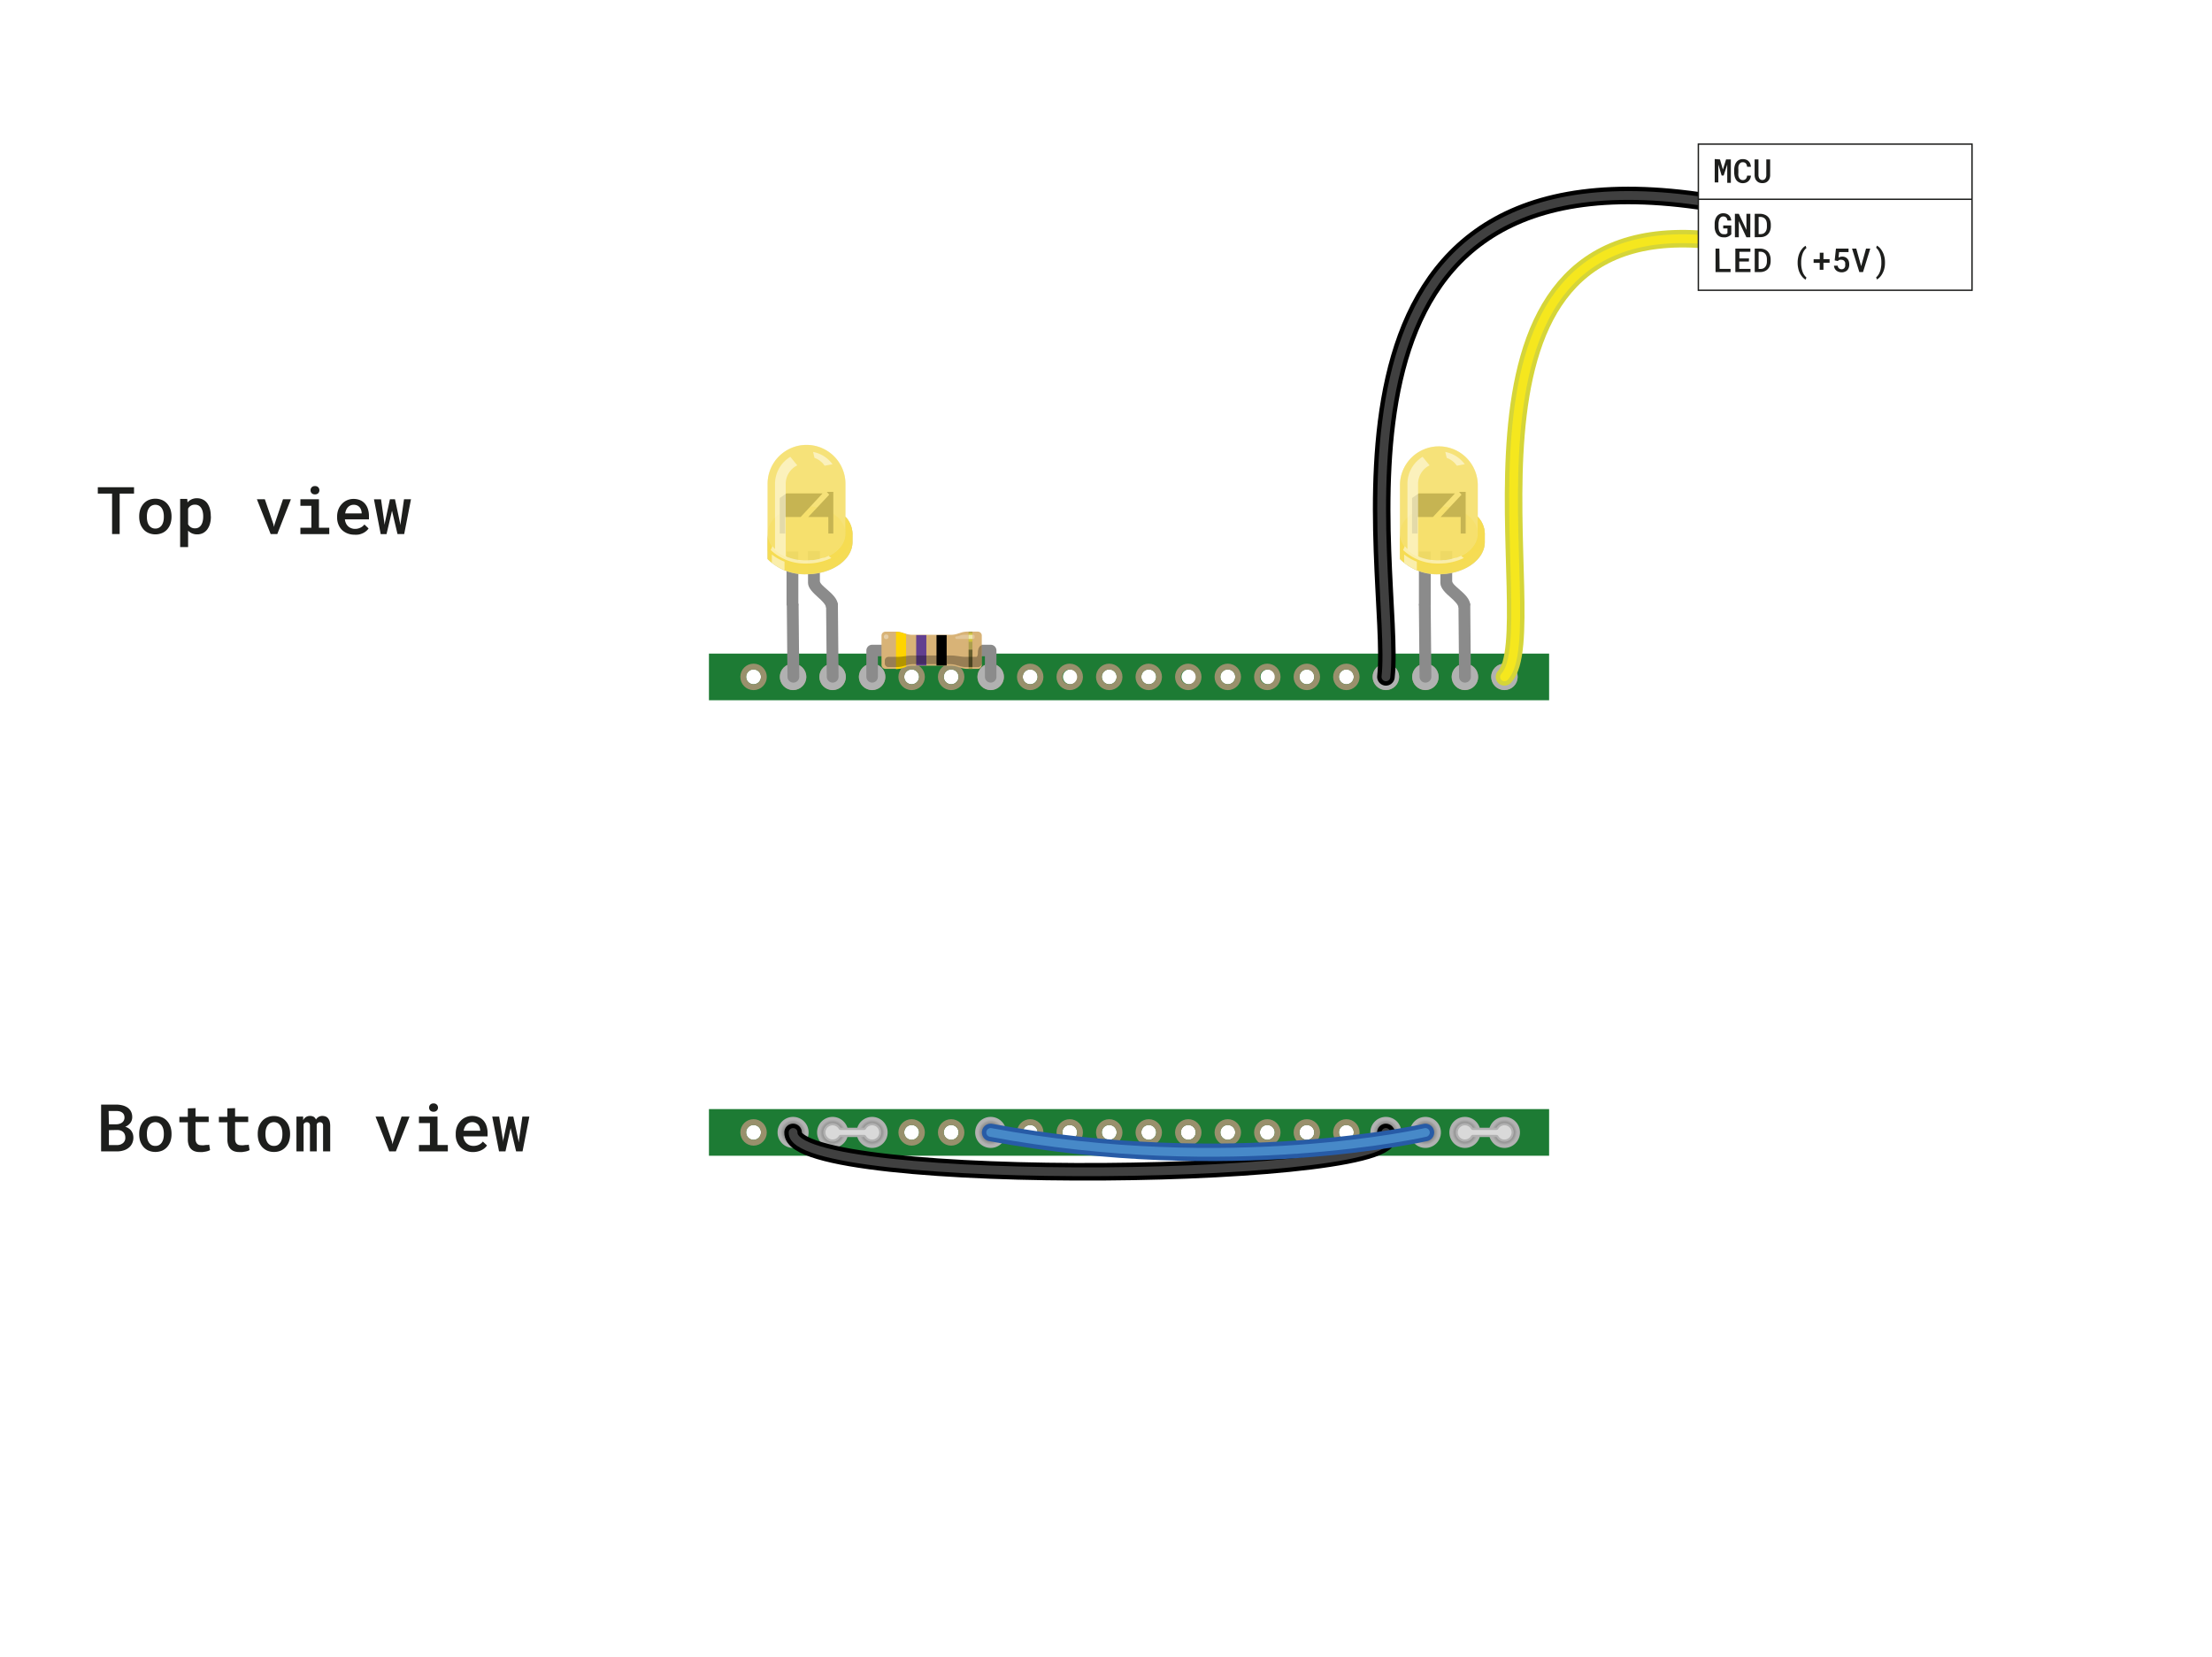 <svg id="Layer_7" data-name="Layer 7" xmlns="http://www.w3.org/2000/svg" xmlns:xlink="http://www.w3.org/1999/xlink" viewBox="0 0 403 302">
  <defs>
    <style>
      .cls-1, .cls-16, .cls-24, .cls-25, .cls-43 {
        fill: #fff;
      }

      .cls-2 {
        fill: #1d7b34;
      }

      .cls-17, .cls-27, .cls-28, .cls-29, .cls-3, .cls-30, .cls-41, .cls-42, .cls-44, .cls-5, .cls-6 {
        fill: none;
      }

      .cls-3 {
        stroke: #99906c;
        stroke-width: 1.06px;
      }

      .cls-4 {
        fill: #b1b1b1;
      }

      .cls-17, .cls-5 {
        stroke: #8b8b8b;
        stroke-linejoin: round;
      }

      .cls-17, .cls-27, .cls-28, .cls-29, .cls-30, .cls-41, .cls-42, .cls-5 {
        stroke-linecap: round;
      }

      .cls-5 {
        stroke-width: 2.15px;
      }

      .cls-7 {
        fill: #8b8b8b;
      }

      .cls-11, .cls-12, .cls-15, .cls-8 {
        fill: #f9de48;
      }

      .cls-10, .cls-11, .cls-12, .cls-13, .cls-15, .cls-16, .cls-22, .cls-23, .cls-24, .cls-25, .cls-26, .cls-8, .cls-9 {
        isolation: isolate;
      }

      .cls-22, .cls-8 {
        opacity: 0.3;
      }

      .cls-13, .cls-9 {
        fill: #e6e5e5;
      }

      .cls-16, .cls-26, .cls-9 {
        opacity: 0.5;
      }

      .cls-10 {
        fill: #d0cfd0;
        opacity: 0.9;
      }

      .cls-11 {
        opacity: 0.7;
      }

      .cls-12, .cls-13, .cls-24 {
        opacity: 0.25;
      }

      .cls-14 {
        fill: #676767;
      }

      .cls-15 {
        opacity: 0.65;
      }

      .cls-17 {
        stroke-width: 2.1px;
      }

      .cls-18 {
        fill: #d8b377;
      }

      .cls-19 {
        fill: #ad9e4e;
      }

      .cls-20 {
        fill: #623f90;
      }

      .cls-21 {
        fill: #ffd400;
      }

      .cls-23 {
        opacity: 0.4;
      }

      .cls-25 {
        opacity: 0.35;
      }

      .cls-26 {
        fill: #f3e62e;
      }

      .cls-27 {
        stroke: #d5d538;
      }

      .cls-27, .cls-29, .cls-41 {
        stroke-width: 3.2px;
      }

      .cls-28 {
        stroke: #f5e71e;
      }

      .cls-28, .cls-30, .cls-42 {
        stroke-width: 1.6px;
      }

      .cls-29 {
        stroke: #000;
      }

      .cls-30 {
        stroke: #404040;
      }

      .cls-31 {
        fill: #1d1e1c;
      }

      .cls-32 {
        fill: url(#radial-gradient);
      }

      .cls-33 {
        fill: url(#radial-gradient-2);
      }

      .cls-34 {
        fill: #d9d9d9;
      }

      .cls-35 {
        fill: url(#radial-gradient-3);
      }

      .cls-36 {
        fill: url(#radial-gradient-4);
      }

      .cls-37 {
        fill: url(#radial-gradient-5);
      }

      .cls-38 {
        fill: url(#radial-gradient-6);
      }

      .cls-39 {
        fill: url(#radial-gradient-7);
      }

      .cls-40 {
        fill: url(#radial-gradient-8);
      }

      .cls-41 {
        stroke: #275ba6;
      }

      .cls-42 {
        stroke: #4789c8;
      }

      .cls-43, .cls-44 {
        stroke: #1d1e1c;
        stroke-width: 0.25px;
      }
    </style>
    <radialGradient id="radial-gradient" cx="294.67" cy="222.88" r="2.83" gradientTransform="matrix(1, 0, 0, -1, -20.58, 429.23)" gradientUnits="userSpaceOnUse">
      <stop offset="0.27" stop-color="#5d5d5c"/>
      <stop offset="0.82" stop-color="#b2b2b2"/>
    </radialGradient>
    <radialGradient id="radial-gradient-2" cx="287.47" cy="222.88" r="2.83" xlink:href="#radial-gradient"/>
    <radialGradient id="radial-gradient-3" cx="179.47" cy="222.88" r="2.83" xlink:href="#radial-gradient"/>
    <radialGradient id="radial-gradient-4" cx="172.27" cy="222.88" r="2.83" xlink:href="#radial-gradient"/>
    <radialGradient id="radial-gradient-5" cx="280.27" cy="222.88" r="2.83" xlink:href="#radial-gradient"/>
    <radialGradient id="radial-gradient-6" cx="273.07" cy="222.88" r="2.83" xlink:href="#radial-gradient"/>
    <radialGradient id="radial-gradient-7" cx="165.07" cy="222.88" r="2.83" xlink:href="#radial-gradient"/>
    <radialGradient id="radial-gradient-8" cx="201.07" cy="222.88" r="2.83" xlink:href="#radial-gradient"/>
  </defs>
  <rect class="cls-1" width="403" height="302"/>
  <g>
    <path class="cls-2" d="M149.74,234.93v8.5H302.81v-8.5Zm144.93,5.59a1.35,1.35,0,0,1,0-2.69,1.35,1.35,0,1,1,0,2.69Zm-7.2,0a1.35,1.35,0,0,1,0-2.69,1.35,1.35,0,1,1,0,2.69Zm-7.2,0a1.35,1.35,0,0,1,0-2.69,1.35,1.35,0,1,1,0,2.69Zm-7.2,0a1.35,1.35,0,0,1,0-2.69,1.35,1.35,0,1,1,0,2.69Zm-7.2,0a1.35,1.35,0,1,1,1.35-1.34A1.35,1.35,0,0,1,265.87,240.52Zm-7.2,0a1.35,1.35,0,1,1,1.35-1.34A1.35,1.35,0,0,1,258.67,240.52Zm-7.2,0a1.35,1.35,0,0,1,0-2.69,1.35,1.35,0,1,1,0,2.69Zm-7.2,0a1.35,1.35,0,1,1,1.35-1.34A1.35,1.35,0,0,1,244.27,240.52Zm-7.2,0a1.35,1.35,0,0,1,0-2.69,1.35,1.35,0,1,1,0,2.69Zm-7.2,0a1.35,1.35,0,1,1,1.35-1.34A1.35,1.35,0,0,1,229.87,240.52Zm-7.2,0a1.35,1.35,0,1,1,1.35-1.34A1.35,1.35,0,0,1,222.67,240.52Zm-7.2,0a1.35,1.35,0,0,1,0-2.69,1.35,1.35,0,1,1,0,2.69Zm-7.2,0a1.35,1.35,0,1,1,1.35-1.34A1.35,1.35,0,0,1,208.27,240.52Zm-7.2,0a1.35,1.35,0,0,1,0-2.69,1.35,1.35,0,1,1,0,2.69Zm-7.2,0a1.35,1.35,0,1,1,1.35-1.34A1.35,1.35,0,0,1,193.87,240.52Zm-7.2,0a1.35,1.35,0,1,1,1.35-1.34A1.35,1.35,0,0,1,186.67,240.52Zm-7.2,0a1.35,1.35,0,0,1,0-2.69,1.35,1.35,0,1,1,0,2.69Zm-7.2,0a1.35,1.35,0,1,1,1.35-1.34A1.35,1.35,0,0,1,172.27,240.52Zm-7.2,0a1.35,1.35,0,0,1,0-2.69,1.35,1.35,0,1,1,0,2.69Zm-7.2,0a1.35,1.35,0,1,1,1.35-1.34A1.35,1.35,0,0,1,157.87,240.52Z" transform="translate(-20.58 -115.84)"/>
    <g>
      <circle id="connector216pin" class="cls-3" cx="137.29" cy="123.34" r="1.88"/>
      <circle id="connector223pin" class="cls-3" cx="144.49" cy="123.34" r="1.88"/>
      <circle id="connector243pin" class="cls-3" cx="180.49" cy="123.34" r="1.88"/>
      <circle id="connector244pin" class="cls-3" cx="151.69" cy="123.34" r="1.88"/>
      <circle id="connector265pin" class="cls-3" cx="158.89" cy="123.34" r="1.88"/>
      <circle id="connector266pin" class="cls-3" cx="166.09" cy="123.34" r="1.88"/>
      <circle id="connector396pin" class="cls-3" cx="245.29" cy="123.34" r="1.88"/>
      <circle id="connector397pin" class="cls-3" cx="238.09" cy="123.34" r="1.88"/>
      <circle id="connector398pin" class="cls-3" cx="230.89" cy="123.34" r="1.88"/>
      <circle id="connector399pin" class="cls-3" cx="216.49" cy="123.34" r="1.88"/>
      <circle id="connector400pin" class="cls-3" cx="223.69" cy="123.34" r="1.88"/>
      <circle id="connector401pin" class="cls-3" cx="209.29" cy="123.34" r="1.88"/>
      <circle id="connector402pin" class="cls-3" cx="202.09" cy="123.34" r="1.88"/>
      <circle id="connector403pin" class="cls-3" cx="194.89" cy="123.34" r="1.88"/>
      <circle id="connector404pin" class="cls-3" cx="187.69" cy="123.34" r="1.88"/>
      <circle id="connector405pin" class="cls-3" cx="173.29" cy="123.34" r="1.88"/>
      <circle id="connector396pin-2" data-name="connector396pin" class="cls-3" cx="274.09" cy="123.34" r="1.88"/>
      <circle id="connector397pin-2" data-name="connector397pin" class="cls-3" cx="266.89" cy="123.34" r="1.88"/>
      <circle id="connector398pin-2" data-name="connector398pin" class="cls-3" cx="259.69" cy="123.34" r="1.88"/>
      <circle id="connector400pin-2" data-name="connector400pin" class="cls-3" cx="252.49" cy="123.34" r="1.88"/>
    </g>
    <g>
      <circle class="cls-4" cx="144.49" cy="123.33" r="2.41"/>
      <circle class="cls-4" cx="151.69" cy="123.33" r="2.41"/>
      <circle class="cls-4" cx="158.89" cy="123.33" r="2.41"/>
      <circle class="cls-4" cx="180.49" cy="123.33" r="2.41"/>
      <circle class="cls-4" cx="252.49" cy="123.33" r="2.41"/>
      <circle class="cls-4" cx="259.69" cy="123.33" r="2.41"/>
      <circle class="cls-4" cx="266.89" cy="123.33" r="2.41"/>
      <circle class="cls-4" cx="274.09" cy="123.33" r="2.41"/>
    </g>
    <g>
      <path class="cls-5" d="M287.37,226.15l.11,13" transform="translate(-20.58 -115.84)"/>
      <path class="cls-5" d="M280.16,226.15l.12,13" transform="translate(-20.58 -115.84)"/>
      <g id="breadboard">
        <rect id="connector0pin" class="cls-6" x="258.51" y="106.53" width="2.15" height="0.72"/>
        <rect id="connector1pin" class="cls-6" x="265.71" y="106.53" width="2.15" height="0.72"/>
        <rect class="cls-7" x="258.51" y="100.49" width="2.15" height="9.83"/>
        <path class="cls-7" d="M288.44,226.15c0-1.17-1.06-2.1-2.09-3-.41-.37-1.2-1-1.2-1.42v-5.47H283v5.78c0,1,.95,1.87,1.95,2.74.44.38,1.35,1.25,1.35,1.77" transform="translate(-20.58 -115.84)"/>
        <g id="g12">
          <path id="color_path14" data-name="color path14" class="cls-8" d="M289.81,210V204a7.09,7.09,0,0,0-14.17,0v13.65a9.55,9.55,0,0,0,7.08,2.76c4.62,0,8.37-2.62,8.37-5.86v-1.53A4.62,4.62,0,0,0,289.81,210Z" transform="translate(-20.58 -115.84)"/>
          <path id="path16" class="cls-9" d="M289.81,210V204a7.09,7.09,0,0,0-14.17,0v13.65a9.55,9.55,0,0,0,7.08,2.76c4.62,0,8.37-2.62,8.37-5.86v-1.53A4.62,4.62,0,0,0,289.81,210Z" transform="translate(-20.58 -115.84)"/>
          <path id="path18" class="cls-10" d="M289.81,210v3.1c0,2.74-3.17,5-7.09,5s-7.08-2.22-7.08-5v4.63a9.54,9.54,0,0,0,7.08,2.75c4.62,0,8.37-2.61,8.37-5.85v-1.53A4.62,4.62,0,0,0,289.81,210Z" transform="translate(-20.58 -115.84)"/>
          <path id="color_path20" data-name="color path20" class="cls-11" d="M289.81,210v3.1c0,2.74-3.17,5-7.09,5s-7.08-2.22-7.08-5v4.63a9.54,9.54,0,0,0,7.08,2.75c4.62,0,8.37-2.61,8.37-5.85v-1.53A4.62,4.62,0,0,0,289.81,210Z" transform="translate(-20.58 -115.84)"/>
          <path id="color_path22" data-name="color path22" class="cls-12" d="M289.81,210v3.1c0,2.74-3.17,5-7.09,5s-7.08-2.22-7.08-5v3.11a9.54,9.54,0,0,0,7.08,2.75c4.62,0,8.37-2.62,8.37-5.86A4.62,4.62,0,0,0,289.81,210Z" transform="translate(-20.58 -115.84)"/>
          <ellipse id="ellipse24" class="cls-13" cx="262.14" cy="97.21" rx="7.09" ry="4.96"/>
          <ellipse id="color_ellipse26" data-name="color ellipse26" class="cls-12" cx="262.14" cy="97.21" rx="7.09" ry="4.96"/>
          <polygon id="polygon28" class="cls-14" points="257.26 90.75 257.26 97.21 258.25 97.21 258.25 94.2 261.07 94.2 265.07 89.91 258.46 89.91 257.26 90.75"/>
          <polygon id="polygon30" class="cls-14" points="265.83 89.63 266.27 90.14 262.47 94.2 266.12 94.2 266.12 97.21 267.03 97.21 267.03 89.63 265.83 89.63"/>
          <path id="color_path32" data-name="color path32" class="cls-15" d="M289.81,210V204a7.09,7.09,0,0,0-14.17,0v13.65a9.55,9.55,0,0,0,7.08,2.76c4.62,0,8.37-2.62,8.37-5.86v-1.53A4.62,4.62,0,0,0,289.81,210Z" transform="translate(-20.58 -115.84)"/>
          <path id="path34" class="cls-16" d="M286,200.7l1.44-.27a5.73,5.73,0,0,0-3.54-2.24l.25,1.08A3.72,3.72,0,0,1,286,200.7Z" transform="translate(-20.58 -115.84)"/>
          <path id="path36" class="cls-16" d="M276.4,216.87v1.52a8.65,8.65,0,0,0,2.31,1.32v-1.53A8.37,8.37,0,0,1,276.4,216.87Z" transform="translate(-20.58 -115.84)"/>
          <path id="path38" class="cls-16" d="M286.71,217.16q-.39.18-.81.33l-.17,0a10.26,10.26,0,0,1-1.8.4l-.22,0c-.32,0-.65.06-1,.06l-.48,0a9,9,0,0,1-3.29-.74V204a3.74,3.74,0,0,1,2.07-3.35l0-.05-1.25-1.52A5.74,5.74,0,0,0,277,204v11.9a6.46,6.46,0,0,1-.48-.53l-.31.69a9.09,9.09,0,0,0,6.55,2.46,10.28,10.28,0,0,0,4.51-1l-.53-.41Z" transform="translate(-20.58 -115.84)"/>
        </g>
      </g>
      <path class="cls-5" d="M172.16,226.15l.12,13" transform="translate(-20.58 -115.84)"/>
      <path class="cls-5" d="M165,226.15l.12,13" transform="translate(-20.58 -115.84)"/>
      <g id="breadboard-2" data-name="breadboard">
        <rect id="connector0pin-2" data-name="connector0pin" class="cls-6" x="143.3" y="106.53" width="2.15" height="0.72"/>
        <rect id="connector1pin-2" data-name="connector1pin" class="cls-6" x="150.5" y="106.53" width="2.15" height="0.72"/>
        <rect class="cls-7" x="143.3" y="100.49" width="2.15" height="9.83"/>
        <path class="cls-7" d="M173.24,226.15c0-1.17-1.07-2.1-2.09-3-.42-.37-1.2-1-1.2-1.42v-5.47h-2.16v5.78c0,1,1,1.87,1.94,2.74.45.38,1.35,1.25,1.35,1.77" transform="translate(-20.58 -115.84)"/>
        <g id="g12-2" data-name="g12">
          <path id="color_path14-2" data-name="color path14" class="cls-8" d="M174.61,210V204a7.09,7.09,0,0,0-14.18,0v13.65a9.59,9.59,0,0,0,7.09,2.76c4.62,0,8.37-2.62,8.37-5.86v-1.53A4.67,4.67,0,0,0,174.61,210Z" transform="translate(-20.58 -115.84)"/>
          <path id="path16-2" data-name="path16" class="cls-9" d="M174.61,210V204a7.09,7.09,0,0,0-14.18,0v13.65a9.59,9.59,0,0,0,7.09,2.76c4.62,0,8.37-2.62,8.37-5.86v-1.53A4.67,4.67,0,0,0,174.61,210Z" transform="translate(-20.58 -115.84)"/>
          <path id="path18-2" data-name="path18" class="cls-10" d="M174.61,210v3.1c0,2.74-3.17,5-7.09,5s-7.09-2.22-7.09-5v4.63a9.58,9.58,0,0,0,7.09,2.75c4.62,0,8.37-2.61,8.37-5.85v-1.53A4.67,4.67,0,0,0,174.61,210Z" transform="translate(-20.58 -115.84)"/>
          <path id="color_path20-2" data-name="color path20" class="cls-11" d="M174.61,210v3.1c0,2.74-3.17,5-7.09,5s-7.09-2.22-7.09-5v4.63a9.58,9.58,0,0,0,7.09,2.75c4.62,0,8.37-2.61,8.37-5.85v-1.53A4.67,4.67,0,0,0,174.61,210Z" transform="translate(-20.58 -115.84)"/>
          <path id="color_path22-2" data-name="color path22" class="cls-12" d="M174.61,210v3.1c0,2.74-3.17,5-7.09,5s-7.09-2.22-7.09-5v3.11a9.58,9.58,0,0,0,7.09,2.75c4.62,0,8.37-2.62,8.37-5.86A4.67,4.67,0,0,0,174.61,210Z" transform="translate(-20.58 -115.84)"/>
          <ellipse id="ellipse24-2" data-name="ellipse24" class="cls-13" cx="146.94" cy="97.21" rx="7.09" ry="4.96"/>
          <ellipse id="color_ellipse26-2" data-name="color ellipse26" class="cls-12" cx="146.94" cy="97.21" rx="7.09" ry="4.96"/>
          <polygon id="polygon28-2" data-name="polygon28" class="cls-14" points="142.06 90.75 142.06 97.21 143.05 97.21 143.05 94.2 145.87 94.2 149.86 89.91 143.26 89.91 142.06 90.75"/>
          <polygon id="polygon30-2" data-name="polygon30" class="cls-14" points="150.63 89.63 151.07 90.14 147.26 94.2 150.91 94.2 150.91 97.21 151.82 97.21 151.82 89.63 150.63 89.63"/>
          <path id="color_path32-2" data-name="color path32" class="cls-15" d="M174.61,210V204a7.09,7.09,0,0,0-14.18,0v13.65a9.59,9.59,0,0,0,7.09,2.76c4.62,0,8.37-2.62,8.37-5.86v-1.53A4.67,4.67,0,0,0,174.61,210Z" transform="translate(-20.58 -115.84)"/>
          <path id="path34-2" data-name="path34" class="cls-16" d="M170.82,200.7l1.44-.27a5.73,5.73,0,0,0-3.54-2.24l.25,1.08A3.76,3.76,0,0,1,170.82,200.7Z" transform="translate(-20.58 -115.84)"/>
          <path id="path36-2" data-name="path36" class="cls-16" d="M161.2,216.87v1.52a8.5,8.5,0,0,0,2.31,1.32v-1.53A8.23,8.23,0,0,1,161.2,216.87Z" transform="translate(-20.58 -115.84)"/>
          <path id="path38-2" data-name="path38" class="cls-16" d="M171.51,217.16q-.39.18-.81.33l-.18,0a10,10,0,0,1-1.79.4l-.23,0c-.32,0-.64.06-1,.06l-.47,0a9.12,9.12,0,0,1-3.3-.74V204a3.75,3.75,0,0,1,2.08-3.35l0-.05-1.24-1.52a5.74,5.74,0,0,0-2.79,4.92v11.9a6.46,6.46,0,0,1-.48-.53l-.31.69a9.08,9.08,0,0,0,6.54,2.46,10.22,10.22,0,0,0,4.51-1l-.52-.41Z" transform="translate(-20.58 -115.84)"/>
        </g>
      </g>
      <g id="breadboard-3" data-name="breadboard">
        <polyline class="cls-17" points="180.49 123.33 180.49 118.53 158.89 118.53 158.89 123.33"/>
        <path id="body" class="cls-18" d="M185.28,231.23a4.05,4.05,0,0,0-1.38-.29h-2a.72.72,0,0,0-.72.72V237a.72.72,0,0,0,.72.72h2a4.05,4.05,0,0,0,1.38-.29l.07,0a4.05,4.05,0,0,1,1.38-.29h7.18a4.05,4.05,0,0,1,1.38.29l.07,0a4,4,0,0,0,1.37.29h2a.72.72,0,0,0,.72-.72v-5.35a.72.72,0,0,0-.72-.72h-2a4,4,0,0,0-1.37.29l-.07,0a4.05,4.05,0,0,1-1.38.29h-7.18a4.05,4.05,0,0,1-1.38-.29Z" transform="translate(-20.58 -115.84)"/>
        <rect id="gold_band" data-name="gold band" class="cls-19" x="176.47" y="115.09" width="0.7" height="6.8"/>
        <rect id="band_rd_multiplier" data-name="band rd multiplier" x="170.62" y="115.72" width="1.85" height="5.54"/>
        <rect id="band_2_nd" data-name="band 2 nd" class="cls-20" x="166.92" y="115.72" width="1.85" height="5.54"/>
        <path id="band_1_st" data-name="band 1 st" class="cls-21" d="M185.66,231.38l-.31-.12-.07,0a3.84,3.84,0,0,0-1.38-.3h-.08v6.8h.08a4.06,4.06,0,0,0,1.38-.3l.07,0a2.23,2.23,0,0,1,.31-.12Z" transform="translate(-20.58 -115.84)"/>
        <path id="Shadow" class="cls-22" d="M198.74,234.83h0c0,.38-.13.7-.29.7h-1.92a8.45,8.45,0,0,1-1.34-.13h-.07a8.12,8.12,0,0,0-1.33-.12h-6.95a8.22,8.22,0,0,0-1.33.12h-.07a8.23,8.23,0,0,1-1.34.13h-1.62a.68.68,0,0,0-.7.64v.58a.67.67,0,0,0,.7.64h1.62a4.3,4.3,0,0,0,1.33-.26l.07,0a4.31,4.31,0,0,1,1.33-.27h6.95a4.31,4.31,0,0,1,1.33.27l.08,0a4.2,4.2,0,0,0,1.33.27h2.23a.68.68,0,0,0,.69-.65v-3.36C199.17,233.5,198.74,233.8,198.74,234.83Z" transform="translate(-20.58 -115.84)"/>
        <rect id="ShadowExtra" class="cls-23" x="176.47" y="118.38" width="0.7" height="3.15"/>
        <path id="ReflexRight" class="cls-24" d="M194.78,231.82a2,2,0,0,0,.67-.17,2.91,2.91,0,0,1,1-.14h1.46c.23,0,.23.24.23.37s0,.38-.23.38h-3.06a.26.26,0,0,1-.23-.22C194.59,232,194.66,231.82,194.78,231.82Z" transform="translate(-20.58 -115.84)"/>
        <circle id="ReflexLeft" class="cls-25" cx="161.45" cy="116.03" r="0.43"/>
        <rect id="Reflex_gold" data-name="Reflex gold" class="cls-26" x="176.47" y="115.32" width="0.7" height="1.62"/>
        <rect id="Reflex_extra" data-name="Reflex extra" class="cls-16" x="176.47" y="115.68" width="0.7" height="0.75"/>
      </g>
      <g>
        <path class="cls-27" d="M330,159.42c-49.72-3-27.12,71.15-35.32,79.75" transform="translate(-20.58 -115.84)"/>
        <path class="cls-28" d="M330,159.42c-49.72-3-27.12,71.15-35.32,79.75" transform="translate(-20.58 -115.84)"/>
      </g>
      <g>
        <path class="cls-29" d="M330,152.42c-74-10.5-54.83,68.06-56.92,86.75" transform="translate(-20.58 -115.84)"/>
        <path class="cls-30" d="M330,152.42c-74-10.5-54.83,68.06-56.92,86.75" transform="translate(-20.58 -115.84)"/>
      </g>
    </g>
    <g>
      <path class="cls-31" d="M45,205.78H42.38v7.37H41v-7.37h-2.6v-1.16H45Z" transform="translate(-20.58 -115.84)"/>
      <path class="cls-31" d="M45.94,209.92a4.09,4.09,0,0,1,.2-1.28,3.19,3.19,0,0,1,.58-1,2.6,2.6,0,0,1,.92-.68,3.23,3.23,0,0,1,2.49,0,2.6,2.6,0,0,1,.92.68,3,3,0,0,1,.58,1,4.09,4.09,0,0,1,.2,1.28V210a4.15,4.15,0,0,1-.2,1.29,3,3,0,0,1-.58,1,2.57,2.57,0,0,1-.92.67,3.2,3.2,0,0,1-2.48,0,2.53,2.53,0,0,1-.93-.67,3.19,3.19,0,0,1-.58-1,4.15,4.15,0,0,1-.2-1.29Zm1.4.12a3.62,3.62,0,0,0,.09.82,2.11,2.11,0,0,0,.28.67,1.47,1.47,0,0,0,.48.45,1.32,1.32,0,0,0,.7.17,1.25,1.25,0,0,0,.68-.17,1.41,1.41,0,0,0,.49-.45,2.37,2.37,0,0,0,.28-.67,3.62,3.62,0,0,0,.09-.82v-.12a3.44,3.44,0,0,0-.09-.8,2.15,2.15,0,0,0-.28-.67,1.44,1.44,0,0,0-.49-.46,1.49,1.49,0,0,0-1.38,0,1.32,1.32,0,0,0-.48.46,1.93,1.93,0,0,0-.28.67,3.44,3.44,0,0,0-.09.8Z" transform="translate(-20.58 -115.84)"/>
      <path class="cls-31" d="M59,210a4.85,4.85,0,0,1-.17,1.29,3.21,3.21,0,0,1-.48,1,2.24,2.24,0,0,1-.77.67,2.27,2.27,0,0,1-1.06.25,2.33,2.33,0,0,1-.95-.18,2.16,2.16,0,0,1-.72-.5v3H53.4v-8.78h1.29l.06.64a2,2,0,0,1,.73-.56,2.24,2.24,0,0,1,1-.2,2.31,2.31,0,0,1,1.07.24,2.13,2.13,0,0,1,.78.65,3.21,3.21,0,0,1,.48,1,5,5,0,0,1,.17,1.32Zm-1.4-.12a3.53,3.53,0,0,0-.09-.81,2.18,2.18,0,0,0-.27-.66,1.41,1.41,0,0,0-.46-.45,1.3,1.3,0,0,0-.67-.16,1.32,1.32,0,0,0-1.26.73v2.84a1.53,1.53,0,0,0,.48.53,1.36,1.36,0,0,0,.79.21,1.31,1.31,0,0,0,.67-.17,1.44,1.44,0,0,0,.46-.46,2.23,2.23,0,0,0,.26-.67,3.47,3.47,0,0,0,.09-.81Z" transform="translate(-20.58 -115.84)"/>
      <path class="cls-31" d="M70.4,211.38l.1.47.1-.47,1.54-4.57h1.44l-2.48,6.34H69.89l-2.51-6.34h1.45Z" transform="translate(-20.58 -115.84)"/>
      <path class="cls-31" d="M75.31,206.81h3.38V212h1.88v1.16H75.31V212h2v-4h-2Zm1.85-1.64a.73.73,0,0,1,.21-.54.77.77,0,0,1,.59-.22.78.78,0,0,1,.6.22.8.8,0,0,1,0,1.08.81.81,0,0,1-.6.21.8.8,0,0,1-.59-.21A.73.73,0,0,1,77.16,205.17Z" transform="translate(-20.58 -115.84)"/>
      <path class="cls-31" d="M85.16,213.27a3.37,3.37,0,0,1-1.29-.24,3.07,3.07,0,0,1-1-.64,2.88,2.88,0,0,1-.64-1,3.26,3.26,0,0,1-.23-1.21V210a3.62,3.62,0,0,1,.24-1.36,3.07,3.07,0,0,1,.65-1,2.71,2.71,0,0,1,.95-.66,2.94,2.94,0,0,1,1.14-.23,3.09,3.09,0,0,1,1.22.23,2.41,2.41,0,0,1,.88.65,2.76,2.76,0,0,1,.54,1,4.17,4.17,0,0,1,.18,1.26v.59H83.42a2,2,0,0,0,.18.68,1.64,1.64,0,0,0,.38.55,1.5,1.5,0,0,0,.56.36,1.75,1.75,0,0,0,.7.14,2.17,2.17,0,0,0,1-.22,1.9,1.9,0,0,0,.73-.58l.76.72a2.24,2.24,0,0,1-.39.44,2.89,2.89,0,0,1-.56.38,3.69,3.69,0,0,1-.73.27A3.45,3.45,0,0,1,85.16,213.27ZM85,207.82a1.42,1.42,0,0,0-.55.11,1.37,1.37,0,0,0-.45.3,1.83,1.83,0,0,0-.34.5,2.44,2.44,0,0,0-.19.66h3v-.11a1.92,1.92,0,0,0-.11-.54,1.35,1.35,0,0,0-.71-.8A1.52,1.52,0,0,0,85,207.82Z" transform="translate(-20.58 -115.84)"/>
      <path class="cls-31" d="M90.6,211.06l.05.41.06-.41.91-4.25h.92l.92,4.3.06.42.06-.46.61-4.26h1.27l-1.24,6.34H93l-1-4.24v0l-1,4.25H89.94l-1.23-6.34H90Z" transform="translate(-20.58 -115.84)"/>
    </g>
  </g>
  <g>
    <path class="cls-2" d="M149.74,317.93v8.5H302.81v-8.5Zm144.93,5.6a1.35,1.35,0,1,1,1.35-1.35A1.35,1.35,0,0,1,294.67,323.53Zm-7.2,0a1.35,1.35,0,1,1,1.35-1.35A1.35,1.35,0,0,1,287.47,323.53Zm-7.2,0a1.35,1.35,0,1,1,1.35-1.35A1.35,1.35,0,0,1,280.27,323.53Zm-7.2,0a1.35,1.35,0,1,1,1.35-1.35A1.35,1.35,0,0,1,273.07,323.53Zm-7.2,0a1.35,1.35,0,1,1,1.35-1.35A1.36,1.36,0,0,1,265.87,323.53Zm-7.2,0a1.35,1.35,0,1,1,1.35-1.35A1.36,1.36,0,0,1,258.67,323.53Zm-7.2,0a1.35,1.35,0,1,1,1.35-1.35A1.35,1.35,0,0,1,251.47,323.53Zm-7.2,0a1.35,1.35,0,1,1,1.35-1.35A1.36,1.36,0,0,1,244.27,323.53Zm-7.2,0a1.35,1.35,0,1,1,1.35-1.35A1.35,1.35,0,0,1,237.07,323.53Zm-7.2,0a1.35,1.35,0,1,1,1.35-1.35A1.36,1.36,0,0,1,229.87,323.53Zm-7.2,0a1.35,1.35,0,1,1,1.35-1.35A1.36,1.36,0,0,1,222.67,323.53Zm-7.2,0a1.35,1.35,0,1,1,1.35-1.35A1.35,1.35,0,0,1,215.47,323.53Zm-7.2,0a1.35,1.35,0,1,1,1.35-1.35A1.36,1.36,0,0,1,208.27,323.53Zm-7.2,0a1.35,1.35,0,1,1,1.35-1.35A1.35,1.35,0,0,1,201.07,323.53Zm-7.2,0a1.35,1.35,0,1,1,1.35-1.35A1.36,1.36,0,0,1,193.87,323.53Zm-7.2,0a1.35,1.35,0,1,1,1.35-1.35A1.36,1.36,0,0,1,186.67,323.53Zm-7.2,0a1.35,1.35,0,1,1,1.35-1.35A1.35,1.35,0,0,1,179.47,323.53Zm-7.2,0a1.35,1.35,0,1,1,1.35-1.35A1.36,1.36,0,0,1,172.27,323.53Zm-7.2,0a1.35,1.35,0,1,1,1.35-1.35A1.35,1.35,0,0,1,165.07,323.53Zm-7.2,0a1.35,1.35,0,1,1,1.35-1.35A1.36,1.36,0,0,1,157.87,323.53Z" transform="translate(-20.58 -115.84)"/>
    <g>
      <circle id="connector216pin-2" data-name="connector216pin" class="cls-3" cx="137.29" cy="206.34" r="1.88"/>
      <circle id="connector223pin-2" data-name="connector223pin" class="cls-3" cx="144.49" cy="206.34" r="1.88"/>
      <circle id="connector243pin-2" data-name="connector243pin" class="cls-3" cx="180.49" cy="206.34" r="1.88"/>
      <circle id="connector244pin-2" data-name="connector244pin" class="cls-3" cx="151.69" cy="206.34" r="1.88"/>
      <circle id="connector265pin-2" data-name="connector265pin" class="cls-3" cx="158.89" cy="206.34" r="1.88"/>
      <circle id="connector266pin-2" data-name="connector266pin" class="cls-3" cx="166.09" cy="206.34" r="1.88"/>
      <circle id="connector396pin-3" data-name="connector396pin" class="cls-3" cx="245.29" cy="206.34" r="1.88"/>
      <circle id="connector397pin-3" data-name="connector397pin" class="cls-3" cx="238.09" cy="206.34" r="1.88"/>
      <circle id="connector398pin-3" data-name="connector398pin" class="cls-3" cx="230.89" cy="206.34" r="1.88"/>
      <circle id="connector399pin-2" data-name="connector399pin" class="cls-3" cx="216.49" cy="206.34" r="1.88"/>
      <circle id="connector400pin-3" data-name="connector400pin" class="cls-3" cx="223.69" cy="206.34" r="1.88"/>
      <circle id="connector401pin-2" data-name="connector401pin" class="cls-3" cx="209.29" cy="206.34" r="1.88"/>
      <circle id="connector402pin-2" data-name="connector402pin" class="cls-3" cx="202.09" cy="206.34" r="1.88"/>
      <circle id="connector403pin-2" data-name="connector403pin" class="cls-3" cx="194.89" cy="206.34" r="1.88"/>
      <circle id="connector404pin-2" data-name="connector404pin" class="cls-3" cx="187.69" cy="206.34" r="1.88"/>
      <circle id="connector405pin-2" data-name="connector405pin" class="cls-3" cx="173.29" cy="206.34" r="1.88"/>
      <circle id="connector396pin-4" data-name="connector396pin" class="cls-3" cx="274.09" cy="206.34" r="1.88"/>
      <circle id="connector397pin-4" data-name="connector397pin" class="cls-3" cx="266.89" cy="206.34" r="1.88"/>
      <circle id="connector398pin-4" data-name="connector398pin" class="cls-3" cx="259.69" cy="206.34" r="1.88"/>
      <circle id="connector400pin-4" data-name="connector400pin" class="cls-3" cx="252.49" cy="206.34" r="1.88"/>
    </g>
    <g>
      <g>
        <circle class="cls-32" cx="274.09" cy="206.34" r="2.83"/>
        <circle class="cls-33" cx="266.89" cy="206.34" r="2.83"/>
        <g>
          <path class="cls-34" d="M294.67,323.68a1.48,1.48,0,0,1-1.29-.75.21.21,0,0,0-.17-.1h-4.27a.21.21,0,0,0-.18.1,1.47,1.47,0,0,1-1.29.75,1.5,1.5,0,0,1,0-3,1.47,1.47,0,0,1,1.29.75.21.21,0,0,0,.18.1h4.27a.21.21,0,0,0,.17-.1,1.48,1.48,0,0,1,1.29-.75,1.5,1.5,0,0,1,0,3Z" transform="translate(-20.58 -115.84)"/>
          <path class="cls-4" d="M294.67,320.88a1.3,1.3,0,0,1,0,2.6,1.29,1.29,0,0,1-1.12-.65.4.4,0,0,0-.34-.2h-4.27a.4.4,0,0,0-.35.2,1.3,1.3,0,0,1-2.42-.65,1.3,1.3,0,0,1,2.42-.65.38.38,0,0,0,.35.2h4.27a.38.38,0,0,0,.34-.2,1.31,1.31,0,0,1,1.12-.65m0-.4a1.69,1.69,0,0,0-1.46.85h-4.27a1.72,1.72,0,0,0-1.47-.85,1.7,1.7,0,1,0,1.47,2.55h4.27a1.67,1.67,0,0,0,1.46.85,1.7,1.7,0,0,0,0-3.4Z" transform="translate(-20.58 -115.84)"/>
        </g>
      </g>
      <g>
        <circle class="cls-35" cx="158.89" cy="206.34" r="2.83"/>
        <circle class="cls-36" cx="151.69" cy="206.34" r="2.83"/>
        <g>
          <path class="cls-34" d="M179.47,323.68a1.47,1.47,0,0,1-1.29-.75.21.21,0,0,0-.17-.1h-4.28a.21.21,0,0,0-.17.1,1.47,1.47,0,0,1-1.29.75,1.5,1.5,0,0,1,0-3,1.47,1.47,0,0,1,1.29.75.21.21,0,0,0,.17.1H178a.21.21,0,0,0,.18-.1,1.47,1.47,0,0,1,1.29-.75,1.5,1.5,0,0,1,0,3Z" transform="translate(-20.58 -115.84)"/>
          <path class="cls-4" d="M179.47,320.88a1.3,1.3,0,0,1,0,2.6,1.29,1.29,0,0,1-1.12-.65.4.4,0,0,0-.34-.2h-4.28a.4.4,0,0,0-.34.2,1.3,1.3,0,0,1-2.42-.65,1.3,1.3,0,0,1,2.42-.65.38.38,0,0,0,.34.2H178a.38.38,0,0,0,.35-.2,1.31,1.31,0,0,1,1.12-.65m0-.4a1.72,1.72,0,0,0-1.47.85h-4.27a1.7,1.7,0,1,0-1.46,2.55,1.67,1.67,0,0,0,1.46-.85H178a1.67,1.67,0,0,0,1.46.85,1.7,1.7,0,1,0,0-3.4Z" transform="translate(-20.58 -115.84)"/>
        </g>
      </g>
      <circle class="cls-37" cx="259.69" cy="206.34" r="2.83"/>
      <circle class="cls-38" cx="252.49" cy="206.34" r="2.83"/>
      <circle class="cls-39" cx="144.49" cy="206.34" r="2.83"/>
      <circle class="cls-40" cx="180.49" cy="206.34" r="2.83"/>
    </g>
    <g>
      <path class="cls-29" d="M273.07,322.19c7.5,8.8-108.44,10.28-108,0" transform="translate(-20.58 -115.84)"/>
      <path class="cls-30" d="M273.07,322.19c7.5,8.8-108.44,10.28-108,0" transform="translate(-20.58 -115.84)"/>
    </g>
    <g>
      <path class="cls-41" d="M280.27,322.19s-35.56,8.15-79.2,0" transform="translate(-20.58 -115.84)"/>
      <path class="cls-42" d="M280.27,322.19s-35.56,8.15-79.2,0" transform="translate(-20.58 -115.84)"/>
    </g>
    <g>
      <path class="cls-31" d="M39,325.64v-8.53h2.73a4.71,4.71,0,0,1,1.15.14,3,3,0,0,1,.94.41,2,2,0,0,1,.63.72,2.25,2.25,0,0,1,.22,1,1.73,1.73,0,0,1-.35,1.08,2.19,2.19,0,0,1-.93.69,2,2,0,0,1,.63.29,1.8,1.8,0,0,1,.47.44,2.19,2.19,0,0,1,.29.57,2.39,2.39,0,0,1,.1.66,2.45,2.45,0,0,1-.23,1.08A2.12,2.12,0,0,1,44,325a2.72,2.72,0,0,1-.93.47,4,4,0,0,1-1.17.17Zm1.42-4.94h1.34a1.83,1.83,0,0,0,.59-.09,1.38,1.38,0,0,0,.47-.23,1.07,1.07,0,0,0,.32-.38,1.08,1.08,0,0,0,.12-.52,1.31,1.31,0,0,0-.11-.55,1,1,0,0,0-.32-.37,1.36,1.36,0,0,0-.47-.22,2.92,2.92,0,0,0-.61-.07H40.37Zm0,1.07v2.72H41.9a2,2,0,0,0,.61-.1,1.87,1.87,0,0,0,.48-.27,1.21,1.21,0,0,0,.42-1,1.48,1.48,0,0,0-.1-.57,1.07,1.07,0,0,0-.28-.43,1.42,1.42,0,0,0-.46-.28,2.21,2.21,0,0,0-.6-.1Z" transform="translate(-20.58 -115.84)"/>
      <path class="cls-31" d="M45.94,322.41a4.09,4.09,0,0,1,.2-1.28,3.19,3.19,0,0,1,.58-1,2.6,2.6,0,0,1,.92-.68,3.23,3.23,0,0,1,2.49,0,2.6,2.6,0,0,1,.92.68,3,3,0,0,1,.58,1,4.09,4.09,0,0,1,.2,1.28v.12a4.15,4.15,0,0,1-.2,1.29,3,3,0,0,1-.58,1,2.72,2.72,0,0,1-.92.68,3.32,3.32,0,0,1-2.48,0,2.67,2.67,0,0,1-.93-.68,3.19,3.19,0,0,1-.58-1,4.15,4.15,0,0,1-.2-1.29Zm1.4.12a3.62,3.62,0,0,0,.09.82,2,2,0,0,0,.28.67,1.62,1.62,0,0,0,.48.46,1.42,1.42,0,0,0,.7.16,1.34,1.34,0,0,0,.68-.16,1.54,1.54,0,0,0,.49-.46,2.25,2.25,0,0,0,.28-.67,3.62,3.62,0,0,0,.09-.82v-.12a3.44,3.44,0,0,0-.09-.8,2.15,2.15,0,0,0-.28-.67,1.54,1.54,0,0,0-.49-.46,1.49,1.49,0,0,0-1.38,0,1.41,1.41,0,0,0-.48.46,1.93,1.93,0,0,0-.28.67,3.44,3.44,0,0,0-.09.8Z" transform="translate(-20.58 -115.84)"/>
      <path class="cls-31" d="M56.2,317.76v1.54h2.4v1H56.2v3a1.63,1.63,0,0,0,.09.59,1,1,0,0,0,.24.38.94.94,0,0,0,.35.2,2.16,2.16,0,0,0,.46.05,2.36,2.36,0,0,0,.37,0l.38-.05.34,0,.26-.07.16,1a2,2,0,0,1-.36.16,3.23,3.23,0,0,1-.47.12l-.52.08-.54,0a2.65,2.65,0,0,1-.87-.13,1.75,1.75,0,0,1-.68-.41,1.82,1.82,0,0,1-.44-.71,3,3,0,0,1-.17-1.05v-3.12H53.26v-1H54.8v-1.54Z" transform="translate(-20.58 -115.84)"/>
      <path class="cls-31" d="M63.41,317.76v1.54H65.8v1H63.41v3a1.65,1.65,0,0,0,.08.59,1,1,0,0,0,.24.38.91.91,0,0,0,.36.2,2,2,0,0,0,.45.05,2.36,2.36,0,0,0,.37,0l.39-.05.34,0,.26-.07.15,1a2,2,0,0,1-.36.16,2.93,2.93,0,0,1-.47.12l-.52.08-.54,0a2.73,2.73,0,0,1-.87-.13,1.75,1.75,0,0,1-.68-.41,1.82,1.82,0,0,1-.44-.71,3,3,0,0,1-.16-1.05v-3.12H60.46v-1H62v-1.54Z" transform="translate(-20.58 -115.84)"/>
      <path class="cls-31" d="M67.54,322.41a4.09,4.09,0,0,1,.2-1.28,3.19,3.19,0,0,1,.58-1,2.64,2.64,0,0,1,.93-.68,2.85,2.85,0,0,1,1.23-.25,2.94,2.94,0,0,1,1.25.25,2.6,2.6,0,0,1,.92.68,2.86,2.86,0,0,1,.58,1,4.09,4.09,0,0,1,.2,1.28v.12a4.15,4.15,0,0,1-.2,1.29,2.86,2.86,0,0,1-.58,1,2.63,2.63,0,0,1-.92.68,3,3,0,0,1-1.23.24,3.1,3.1,0,0,1-1.25-.24,2.87,2.87,0,0,1-.93-.68,3.19,3.19,0,0,1-.58-1,4.15,4.15,0,0,1-.2-1.29Zm1.4.12a3.62,3.62,0,0,0,.09.82,2.25,2.25,0,0,0,.28.67,1.54,1.54,0,0,0,.49.46,1.39,1.39,0,0,0,.7.16,1.37,1.37,0,0,0,.68-.16,1.62,1.62,0,0,0,.48-.46,2,2,0,0,0,.28-.67,3.62,3.62,0,0,0,.09-.82v-.12a3.44,3.44,0,0,0-.09-.8,1.93,1.93,0,0,0-.28-.67,1.62,1.62,0,0,0-.48-.46,1.51,1.51,0,0,0-1.39,0,1.62,1.62,0,0,0-.48.46,2.15,2.15,0,0,0-.28.67,3.44,3.44,0,0,0-.09.8Z" transform="translate(-20.58 -115.84)"/>
      <path class="cls-31" d="M75.81,319.3l0,.67a1.42,1.42,0,0,1,.5-.58,1.33,1.33,0,0,1,.76-.21,1.35,1.35,0,0,1,.67.16,1,1,0,0,1,.4.5,1.57,1.57,0,0,1,.48-.48,1.36,1.36,0,0,1,.71-.18,1.7,1.7,0,0,1,.57.1,1.06,1.06,0,0,1,.45.33,1.7,1.7,0,0,1,.29.57,3.31,3.31,0,0,1,.1.83v4.63h-1.3V321a.73.73,0,0,0-.16-.53.64.64,0,0,0-.42-.14.63.63,0,0,0-.38.11.67.67,0,0,0-.2.31v4.89H77.05V321a.72.72,0,0,0-.15-.52.56.56,0,0,0-.41-.15.59.59,0,0,0-.6.39v4.92h-1.3V319.3Z" transform="translate(-20.58 -115.84)"/>
      <path class="cls-31" d="M92,323.87l.1.47.1-.46,1.54-4.58h1.45l-2.49,6.34H91.5L89,319.3h1.45Z" transform="translate(-20.58 -115.84)"/>
      <path class="cls-31" d="M96.91,319.3h3.38v5.18h1.88v1.16H96.91v-1.16h2v-4h-2Zm1.85-1.64a.73.73,0,0,1,.21-.54.77.77,0,0,1,.59-.22.78.78,0,0,1,.6.22.77.77,0,0,1,0,1.08.81.81,0,0,1-.6.21.8.8,0,0,1-.59-.21A.73.73,0,0,1,98.76,317.66Z" transform="translate(-20.58 -115.84)"/>
      <path class="cls-31" d="M106.76,325.76a3.28,3.28,0,0,1-1.28-.24,3,3,0,0,1-1-.64,3,3,0,0,1-.64-1,3.26,3.26,0,0,1-.23-1.21v-.24a3.44,3.44,0,0,1,.25-1.36,3,3,0,0,1,.65-1,2.62,2.62,0,0,1,.95-.66,2.94,2.94,0,0,1,1.14-.23,3,3,0,0,1,1.21.23,2.45,2.45,0,0,1,.89.65,2.9,2.9,0,0,1,.53,1,4.17,4.17,0,0,1,.18,1.26v.59H105a2,2,0,0,0,.18.68,1.85,1.85,0,0,0,.38.55,1.76,1.76,0,0,0,.56.37,2,2,0,0,0,.7.13,2.27,2.27,0,0,0,1-.21,2,2,0,0,0,.73-.58l.76.71a2.24,2.24,0,0,1-.39.44,2.51,2.51,0,0,1-.56.38,2.82,2.82,0,0,1-.72.27A3.48,3.48,0,0,1,106.76,325.76Zm-.17-5.45a1.42,1.42,0,0,0-.55.11,1.45,1.45,0,0,0-.45.31,1.62,1.62,0,0,0-.33.49,2.13,2.13,0,0,0-.2.66h3v-.11a1.92,1.92,0,0,0-.11-.54,1.66,1.66,0,0,0-.26-.47,1.36,1.36,0,0,0-.45-.32A1.32,1.32,0,0,0,106.59,320.31Z" transform="translate(-20.58 -115.84)"/>
      <path class="cls-31" d="M112.21,323.55l0,.41.06-.41.91-4.25h.92l.92,4.3.07.42.05-.46.61-4.26h1.27l-1.24,6.34h-1.17l-1-4.24,0-.08v.07l-.94,4.25h-1.17l-1.24-6.34h1.26Z" transform="translate(-20.58 -115.84)"/>
    </g>
  </g>
  <g>
    <rect class="cls-43" x="309.42" y="26.26" width="49.86" height="26.63"/>
    <g>
      <path class="cls-31" d="M333.94,144.89l.53,1.84.58-1.84h.87v4.26h-.66v-1.46l0-1.87-.65,2h-.37l-.6-2,0,1.8v1.46h-.66v-4.26Z" transform="translate(-20.58 -115.84)"/>
      <path class="cls-31" d="M339.58,147.84a1.7,1.7,0,0,1-.14.57,1.48,1.48,0,0,1-.31.43,1.42,1.42,0,0,1-.46.28,1.76,1.76,0,0,1-.58.1,1.45,1.45,0,0,1-.68-.16,1.37,1.37,0,0,1-.49-.4,2,2,0,0,1-.29-.61,3.39,3.39,0,0,1-.1-.74v-.58a3,3,0,0,1,.11-.74,1.68,1.68,0,0,1,.29-.6,1.3,1.3,0,0,1,.49-.41,1.41,1.41,0,0,1,.67-.15,1.64,1.64,0,0,1,.6.1,1.15,1.15,0,0,1,.45.28,1.23,1.23,0,0,1,.3.44,2.05,2.05,0,0,1,.14.58h-.7a1.57,1.57,0,0,0-.07-.34,1.17,1.17,0,0,0-.15-.27.63.63,0,0,0-.23-.16.9.9,0,0,0-.34-.06.65.65,0,0,0-.4.11.81.81,0,0,0-.26.29,1.3,1.3,0,0,0-.14.42,2.74,2.74,0,0,0,0,.5v.59a2.82,2.82,0,0,0,0,.52,1.3,1.3,0,0,0,.14.42.67.67,0,0,0,.26.29.7.7,0,0,0,.4.11.73.73,0,0,0,.56-.21,1,1,0,0,0,.23-.6Z" transform="translate(-20.58 -115.84)"/>
      <path class="cls-31" d="M343.08,144.89v2.85a1.64,1.64,0,0,1-.1.6,1.33,1.33,0,0,1-.29.47,1.23,1.23,0,0,1-.44.3,1.63,1.63,0,0,1-.59.1,1.57,1.57,0,0,1-.58-.1,1.23,1.23,0,0,1-.44-.3,1.44,1.44,0,0,1-.29-.46,1.9,1.9,0,0,1-.1-.61v-2.85h.7v2.85a1.25,1.25,0,0,0,.05.36.87.87,0,0,0,.14.29.6.6,0,0,0,.21.18.72.72,0,0,0,.62,0,.55.55,0,0,0,.22-.18.87.87,0,0,0,.14-.29,1.25,1.25,0,0,0,.05-.36v-2.85Z" transform="translate(-20.58 -115.84)"/>
    </g>
    <line class="cls-44" x1="309.42" y1="36.31" x2="359.27" y2="36.31"/>
    <g>
      <path class="cls-31" d="M336,158.53a1.48,1.48,0,0,1-.26.24,1.77,1.77,0,0,1-.33.19,2.22,2.22,0,0,1-.39.12,2.15,2.15,0,0,1-.45,0,1.45,1.45,0,0,1-.68-.14,1.43,1.43,0,0,1-.5-.41,1.85,1.85,0,0,1-.31-.61,2.37,2.37,0,0,1-.11-.76v-.53a2.57,2.57,0,0,1,.1-.75,2,2,0,0,1,.3-.62,1.6,1.6,0,0,1,.49-.41,1.4,1.4,0,0,1,.66-.15,1.83,1.83,0,0,1,.59.09,1.29,1.29,0,0,1,.45.27,1.22,1.22,0,0,1,.29.41,1.65,1.65,0,0,1,.14.55h-.69a1.41,1.41,0,0,0-.08-.31.76.76,0,0,0-.15-.23.51.51,0,0,0-.23-.15,1,1,0,0,0-.31-.05.66.66,0,0,0-.38.11.84.84,0,0,0-.27.29,1.43,1.43,0,0,0-.15.44,2.1,2.1,0,0,0-.06.51v.53a2.1,2.1,0,0,0,.06.51,1.16,1.16,0,0,0,.16.43,1,1,0,0,0,.28.3.79.79,0,0,0,.42.11h.2l.2,0a1,1,0,0,0,.18-.08.69.69,0,0,0,.13-.11v-.86h-.77v-.54H336Z" transform="translate(-20.58 -115.84)"/>
      <path class="cls-31" d="M339.46,159.07h-.71l-1.38-2.94v2.94h-.71V154.8h.71l1.39,2.93V154.8h.71Z" transform="translate(-20.58 -115.84)"/>
      <path class="cls-31" d="M340.27,159.07V154.8h1a2,2,0,0,1,.79.15,1.64,1.64,0,0,1,1,1,2.33,2.33,0,0,1,.14.81v.32a2.28,2.28,0,0,1-.14.8,1.68,1.68,0,0,1-.37.62,1.62,1.62,0,0,1-.59.4,1.94,1.94,0,0,1-.78.15Zm.71-3.7v3.13h.35a1.29,1.29,0,0,0,.51-.1,1.12,1.12,0,0,0,.36-.29,1.21,1.21,0,0,0,.22-.44,2,2,0,0,0,.07-.57v-.33a2,2,0,0,0-.07-.56,1.21,1.21,0,0,0-.22-.44,1,1,0,0,0-.37-.29,1.21,1.21,0,0,0-.52-.11Z" transform="translate(-20.58 -115.84)"/>
    </g>
    <g>
      <path class="cls-31" d="M333.87,164.83h2v.58h-2.74v-4.27h.7Z" transform="translate(-20.58 -115.84)"/>
      <path class="cls-31" d="M339.2,163.49h-1.75v1.34h2.05v.58h-2.76v-4.27h2.74v.58h-2v1.21h1.75Z" transform="translate(-20.58 -115.84)"/>
      <path class="cls-31" d="M340.27,165.41v-4.27h1a2,2,0,0,1,.79.15,1.75,1.75,0,0,1,.6.4,1.72,1.72,0,0,1,.37.63,2.24,2.24,0,0,1,.14.8v.32a2.28,2.28,0,0,1-.14.8,1.68,1.68,0,0,1-.37.62,1.62,1.62,0,0,1-.59.4,1.94,1.94,0,0,1-.78.15Zm.71-3.7v3.13h.35a1.13,1.13,0,0,0,.51-.1,1,1,0,0,0,.36-.29,1.21,1.21,0,0,0,.22-.44,2,2,0,0,0,.07-.57v-.33a2,2,0,0,0-.07-.56,1.21,1.21,0,0,0-.22-.44,1,1,0,0,0-.37-.29,1.21,1.21,0,0,0-.52-.11Z" transform="translate(-20.58 -115.84)"/>
      <path class="cls-31" d="M348.09,163.67a4,4,0,0,1,.07-.79,4.22,4.22,0,0,1,.17-.68,5.09,5.09,0,0,1,.26-.57,3.37,3.37,0,0,1,.32-.46,2,2,0,0,1,.32-.33,1.75,1.75,0,0,1,.32-.21l.14.41a1.9,1.9,0,0,0-.34.35,3,3,0,0,0-.31.54,4.2,4.2,0,0,0-.22.75,4.91,4.91,0,0,0-.09,1v.06a4.88,4.88,0,0,0,.09,1,4.32,4.32,0,0,0,.22.76,3,3,0,0,0,.31.54,2,2,0,0,0,.34.36l-.14.39a1.34,1.34,0,0,1-.32-.21,2,2,0,0,1-.32-.33,4,4,0,0,1-.32-.45,5.09,5.09,0,0,1-.26-.57,4.35,4.35,0,0,1-.17-.69,3.94,3.94,0,0,1-.07-.79Z" transform="translate(-20.58 -115.84)"/>
      <path class="cls-31" d="M352.79,163.06h1.12v.66h-1.12V165h-.68v-1.26H351v-.66h1.12v-1.19h.68Z" transform="translate(-20.58 -115.84)"/>
      <path class="cls-31" d="M354.84,163.29l.23-2.15h2.29v.63h-1.71l-.11,1a1.09,1.09,0,0,1,.28-.11,1.14,1.14,0,0,1,.39-.06,1.33,1.33,0,0,1,.54.1,1.06,1.06,0,0,1,.4.29,1.24,1.24,0,0,1,.26.45,2.13,2.13,0,0,1,.08.6,1.67,1.67,0,0,1-.08.55,1.41,1.41,0,0,1-.25.45,1.15,1.15,0,0,1-.44.3,1.44,1.44,0,0,1-.61.12,1.7,1.7,0,0,1-.51-.08,1.32,1.32,0,0,1-.44-.23,1.15,1.15,0,0,1-.31-.38,1.21,1.21,0,0,1-.14-.52h.68a.69.69,0,0,0,.23.48.73.73,0,0,0,.49.17.6.6,0,0,0,.3-.07.46.46,0,0,0,.21-.18.8.8,0,0,0,.13-.28,1.25,1.25,0,0,0,0-.35,1.18,1.18,0,0,0,0-.34,1,1,0,0,0-.15-.27.63.63,0,0,0-.24-.18.88.88,0,0,0-.33-.06.72.72,0,0,0-.22,0l-.16.05a.57.57,0,0,0-.13.08l-.12.1Z" transform="translate(-20.58 -115.84)"/>
      <path class="cls-31" d="M359.66,164.34l.89-3.2h.77L360,165.41h-.67L358,161.14h.77Z" transform="translate(-20.58 -115.84)"/>
      <path class="cls-31" d="M364,163.72a5,5,0,0,1-.06.79,6.11,6.11,0,0,1-.18.68,5,5,0,0,1-.27.57,3.22,3.22,0,0,1-.31.45,2.18,2.18,0,0,1-.34.34,1.54,1.54,0,0,1-.31.21l-.14-.39a1.61,1.61,0,0,0,.33-.35,2.57,2.57,0,0,0,.31-.55,3.44,3.44,0,0,0,.22-.76,4.88,4.88,0,0,0,.09-1v-.06a4.91,4.91,0,0,0-.09-1,4.29,4.29,0,0,0-.23-.76,3.08,3.08,0,0,0-.31-.55,1.87,1.87,0,0,0-.32-.35l.14-.39a2.13,2.13,0,0,1,.31.21,2.18,2.18,0,0,1,.34.34,2.83,2.83,0,0,1,.31.46,3.77,3.77,0,0,1,.27.57,5.58,5.58,0,0,1,.18.68,4.84,4.84,0,0,1,.06.78Z" transform="translate(-20.58 -115.84)"/>
    </g>
  </g>
</svg>
